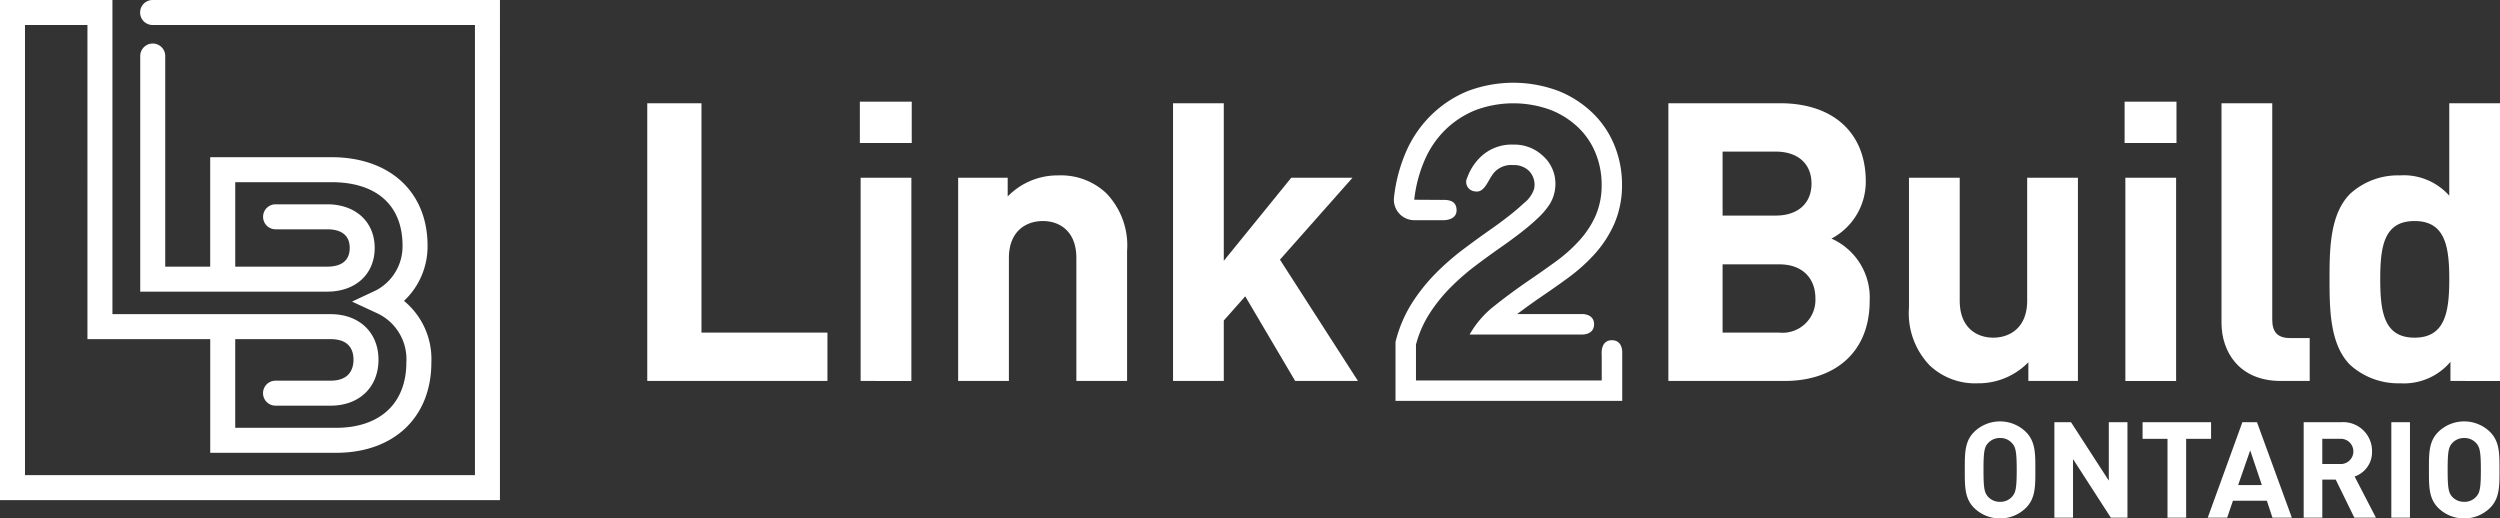 <svg xmlns="http://www.w3.org/2000/svg" width="275.875" height="57.212" viewBox="0 0 275.875 57.212">
  <rect x="0" y="0" width="275.875" height="57.212" fill="#333333" stroke="none"/>
  <g id="Group_954" data-name="Group 954" transform="translate(-180.025 -261.211)">
    <g id="Group_954-2" data-name="Group 954" transform="translate(251.45 272.431)">
      <path id="Path_953" data-name="Path 953" d="M291.859,309.695V279.048h5.983v25.309h13.9v5.337Z" transform="translate(-291.859 -278.876)" fill="#fff"/>
      <path id="Path_954" data-name="Path 954" d="M328.592,283.342v-4.563h5.725v4.563Zm.086,26.256V287.172h5.6V309.6Z" transform="translate(-305.132 -278.779)" fill="#fff"/>
      <path id="Path_955" data-name="Path 955" d="M358.622,314.2V300.641c0-3.056-1.937-4.089-3.7-4.089s-3.745,1.033-3.745,4.089V314.2h-5.6V291.774h5.466v2.067a7.673,7.673,0,0,1,5.6-2.325,7.279,7.279,0,0,1,5.294,1.981,8.308,8.308,0,0,1,2.281,6.369V314.2Z" transform="translate(-311.27 -283.381)" fill="#fff"/>
      <path id="Path_956" data-name="Path 956" d="M396.183,309.695l-5.51-9.34-2.367,2.668v6.672h-5.6V279.048h5.6v17.39l7.446-9.169h6.758l-8.006,9.04,8.608,13.386Z" transform="translate(-324.686 -278.876)" fill="#fff"/>
      <path id="Path_957" data-name="Path 957" d="M481.114,309.695H468.287V279.048H480.6c5.983,0,9.47,3.357,9.47,8.609a7.087,7.087,0,0,1-3.788,6.327,7.121,7.121,0,0,1,4.218,6.887C490.5,306.6,486.581,309.695,481.114,309.695Zm-.99-25.309H474.27v7.059h5.854c2.539,0,3.959-1.42,3.959-3.53S482.664,284.385,480.124,284.385Zm.388,12.439H474.27v7.533h6.242a3.629,3.629,0,0,0,4-3.788C484.514,298.5,483.223,296.825,480.512,296.825Z" transform="translate(-355.607 -278.876)" fill="#fff"/>
      <path id="Path_958" data-name="Path 958" d="M523.035,314.346V312.28a7.673,7.673,0,0,1-5.6,2.324,7.279,7.279,0,0,1-5.294-1.98,8.309,8.309,0,0,1-2.281-6.37V291.92h5.6v13.559c0,3.056,1.937,4.089,3.7,4.089s3.744-1.033,3.744-4.089V291.92h5.6v22.426Z" transform="translate(-370.63 -283.527)" fill="#fff"/>
      <path id="Path_959" data-name="Path 959" d="M547.116,283.342v-4.563h5.724v4.563ZM547.2,309.6V287.172h5.6V309.6Z" transform="translate(-384.091 -278.779)" fill="#fff"/>
      <path id="Path_960" data-name="Path 960" d="M570.4,309.695c-4.605,0-6.543-3.228-6.543-6.413V279.048h5.6v23.889c0,1.334.559,2.023,1.98,2.023h2.152v4.735Z" transform="translate(-390.139 -278.876)" fill="#fff"/>
      <path id="Path_961" data-name="Path 961" d="M595.867,309.695v-2.109a6.734,6.734,0,0,1-5.553,2.367,7.922,7.922,0,0,1-5.509-2.023c-2.239-2.238-2.281-6.112-2.281-9.47s.043-7.188,2.281-9.426a7.81,7.81,0,0,1,5.466-2.023,6.718,6.718,0,0,1,5.466,2.239v-10.2h5.6v30.647Zm-3.96-17.647c-3.358,0-3.788,2.755-3.788,6.413s.43,6.456,3.788,6.456,3.831-2.8,3.831-6.456S595.265,292.048,591.907,292.048Z" transform="translate(-396.885 -278.876)" fill="#fff"/>
    </g>
    <path id="Path_962" data-name="Path 962" d="M235.193,316.4H180.025V261.211h12.407v34.667h24.08c3.158,0,5.279,2.02,5.279,5.028,0,3.033-2.122,5.07-5.279,5.07h-6.082a1.379,1.379,0,1,1,0-2.758h6.082c2.194,0,2.521-1.449,2.521-2.313,0-1.035-.437-2.27-2.521-2.27h-10.53v9.785H217.1c4.863,0,7.766-2.7,7.766-7.224a5.588,5.588,0,0,0-3.314-5.46l-2.679-1.244,2.673-1.254a5.493,5.493,0,0,0,2.9-4.915c0-4.454-2.861-7.009-7.848-7.009H205.983v9.321h10.152c1.131,0,2.479-.358,2.479-2.061s-1.348-2.06-2.479-2.06h-5.7a1.379,1.379,0,1,1,0-2.758h5.7c3.133,0,5.237,1.936,5.237,4.818s-2.1,4.819-5.237,4.819H204.681c-.051,0-.1,0-.155,0H195.5v-26a1.379,1.379,0,1,1,2.758,0v23.242h4.962V278.557H216.6c6.443,0,10.606,3.834,10.606,9.767a8.24,8.24,0,0,1-2.6,6.09,8.313,8.313,0,0,1,3.02,6.783c0,6.064-4.131,9.982-10.524,9.982H203.225V298.636h-13.55V263.969h-6.892v49.67h49.653v-49.67h-35.57a1.379,1.379,0,0,1,0-2.758h38.328Z" transform="translate(0 0)" fill="#fff"/>
    <g id="Group_955" data-name="Group 955" transform="translate(333.835 270.351)">
      <path id="Path_963" data-name="Path 963" d="M423.111,290.68H426.2s1.576.1,1.576-1.1c0-.984-.772-1.171-1.571-1.138l-3.1-.019a15.028,15.028,0,0,1,1.151-4.376,10.551,10.551,0,0,1,2.3-3.363,10.249,10.249,0,0,1,3.293-2.142,11.942,11.942,0,0,1,8.384,0,9.4,9.4,0,0,1,3.063,2,8.147,8.147,0,0,1,1.866,2.856,9.135,9.135,0,0,1,.623,3.316,8.473,8.473,0,0,1-.669,3.478,10.314,10.314,0,0,1-1.8,2.741,17.011,17.011,0,0,1-2.58,2.3q-1.451,1.06-3.017,2.119-2.072,1.428-3.8,2.81a10.559,10.559,0,0,0-2.7,3.133h12.446s1.284.038,1.284-1.133c0-1.15-1.284-1.125-1.284-1.125h-7.2c.794-.6,1.636-1.209,2.514-1.814q1.6-1.083,3.08-2.164a19.291,19.291,0,0,0,2.923-2.61,12.633,12.633,0,0,0,2.186-3.34,10.74,10.74,0,0,0,.865-4.4,11.429,11.429,0,0,0-.774-4.13,10.45,10.45,0,0,0-2.377-3.64,11.678,11.678,0,0,0-3.788-2.491,14.186,14.186,0,0,0-10.108-.007A12.5,12.5,0,0,0,425,279.06a12.82,12.82,0,0,0-2.8,4.072,17.342,17.342,0,0,0-1.328,5.031,2.258,2.258,0,0,0,2.244,2.517Z" transform="translate(-420.853 -275.522)" fill="#fff"/>
      <path id="Path_964" data-name="Path 964" d="M443.893,309.349l.005.641v2.235H423.4v-3.962a12.057,12.057,0,0,1,1.52-3.455,17.491,17.491,0,0,1,2.327-2.88,25.97,25.97,0,0,1,2.786-2.418q1.475-1.105,2.857-2.073,1.059-.736,2.1-1.543t1.866-1.59a8.248,8.248,0,0,0,1.336-1.589,4.252,4.252,0,0,0,.588-1.941,4.115,4.115,0,0,0-1.394-3.356,4.594,4.594,0,0,0-3.248-1.221,4.941,4.941,0,0,0-3.831,1.59,5.919,5.919,0,0,0-1.236,2.021,1.045,1.045,0,0,0,.807,1.547c1.088.229,1.421-1.17,2.1-2.021a2.535,2.535,0,0,1,2.157-.878,2.363,2.363,0,0,1,1.71.616,2.187,2.187,0,0,1,.592,2.007,3.263,3.263,0,0,1-1.137,1.584c-.5.47-1.069.957-1.7,1.446-.675.525-1.348,1.02-2.007,1.478q-1.408.988-2.914,2.115a28.465,28.465,0,0,0-3.03,2.629,19.979,19.979,0,0,0-2.624,3.248,14.436,14.436,0,0,0-1.883,4.4v6.5h25.017v-5.307s.093-1.388-1.146-1.388C443.729,307.788,443.893,309.349,443.893,309.349Z" transform="translate(-420.957 -279.38)" fill="#fff"/>
    </g>
    <g id="Group_956" data-name="Group 956" transform="translate(396.846 307.713)">
      <path id="Path_965" data-name="Path 965" d="M526.242,343.576a4.09,4.09,0,0,1-5.7,0c-1.065-1.065-1.035-2.382-1.035-4.2s-.03-3.136,1.035-4.2a4.092,4.092,0,0,1,5.7,0c1.065,1.065,1.05,2.382,1.05,4.2S527.307,342.512,526.242,343.576Zm-1.524-7.159a1.708,1.708,0,0,0-1.316-.562,1.743,1.743,0,0,0-1.332.562c-.4.444-.5.932-.5,2.958s.1,2.514.5,2.958a1.745,1.745,0,0,0,1.332.562,1.71,1.71,0,0,0,1.316-.562c.4-.444.518-.932.518-2.958S525.118,336.861,524.718,336.417Z" transform="translate(-519.512 -334.021)" fill="#fff"/>
      <path id="Path_966" data-name="Path 966" d="M541.209,344.692l-4.171-6.464v6.464h-2.056V334.16h1.835l4.17,6.449V334.16h2.057v10.532Z" transform="translate(-525.101 -334.071)" fill="#fff"/>
      <path id="Path_967" data-name="Path 967" d="M555.027,335.994v8.7h-2.056v-8.7H550.22V334.16h7.559v1.834Z" transform="translate(-530.608 -334.071)" fill="#fff"/>
      <path id="Path_968" data-name="Path 968" d="M568.618,344.692,568,342.827h-3.743l-.635,1.864h-2.145L565.3,334.16h1.612l3.846,10.532Zm-2.456-7.426-1.331,3.831h2.618Z" transform="translate(-534.674 -334.071)" fill="#fff"/>
      <path id="Path_969" data-name="Path 969" d="M583.646,344.692l-2.056-4.2h-1.479v4.2h-2.056V334.16h4.126a3.184,3.184,0,0,1,3.417,3.225,2.836,2.836,0,0,1-1.922,2.766l2.352,4.541Zm-1.6-8.7h-1.938v2.781h1.938a1.394,1.394,0,1,0,0-2.781Z" transform="translate(-540.665 -334.071)" fill="#fff"/>
      <path id="Path_970" data-name="Path 970" d="M593.2,344.692V334.16h2.056v10.532Z" transform="translate(-546.138 -334.071)" fill="#fff"/>
      <path id="Path_971" data-name="Path 971" d="M606.437,343.576a4.09,4.09,0,0,1-5.7,0c-1.065-1.065-1.035-2.382-1.035-4.2s-.029-3.136,1.035-4.2a4.092,4.092,0,0,1,5.7,0c1.065,1.065,1.051,2.382,1.051,4.2S607.5,342.512,606.437,343.576Zm-1.523-7.159a1.71,1.71,0,0,0-1.317-.562,1.741,1.741,0,0,0-1.331.562c-.4.444-.5.932-.5,2.958s.1,2.514.5,2.958a1.743,1.743,0,0,0,1.331.562,1.713,1.713,0,0,0,1.317-.562c.4-.444.517-.932.517-2.958S605.313,336.861,604.914,336.417Z" transform="translate(-548.489 -334.021)" fill="#fff"/>
    </g>
  </g>
</svg>
